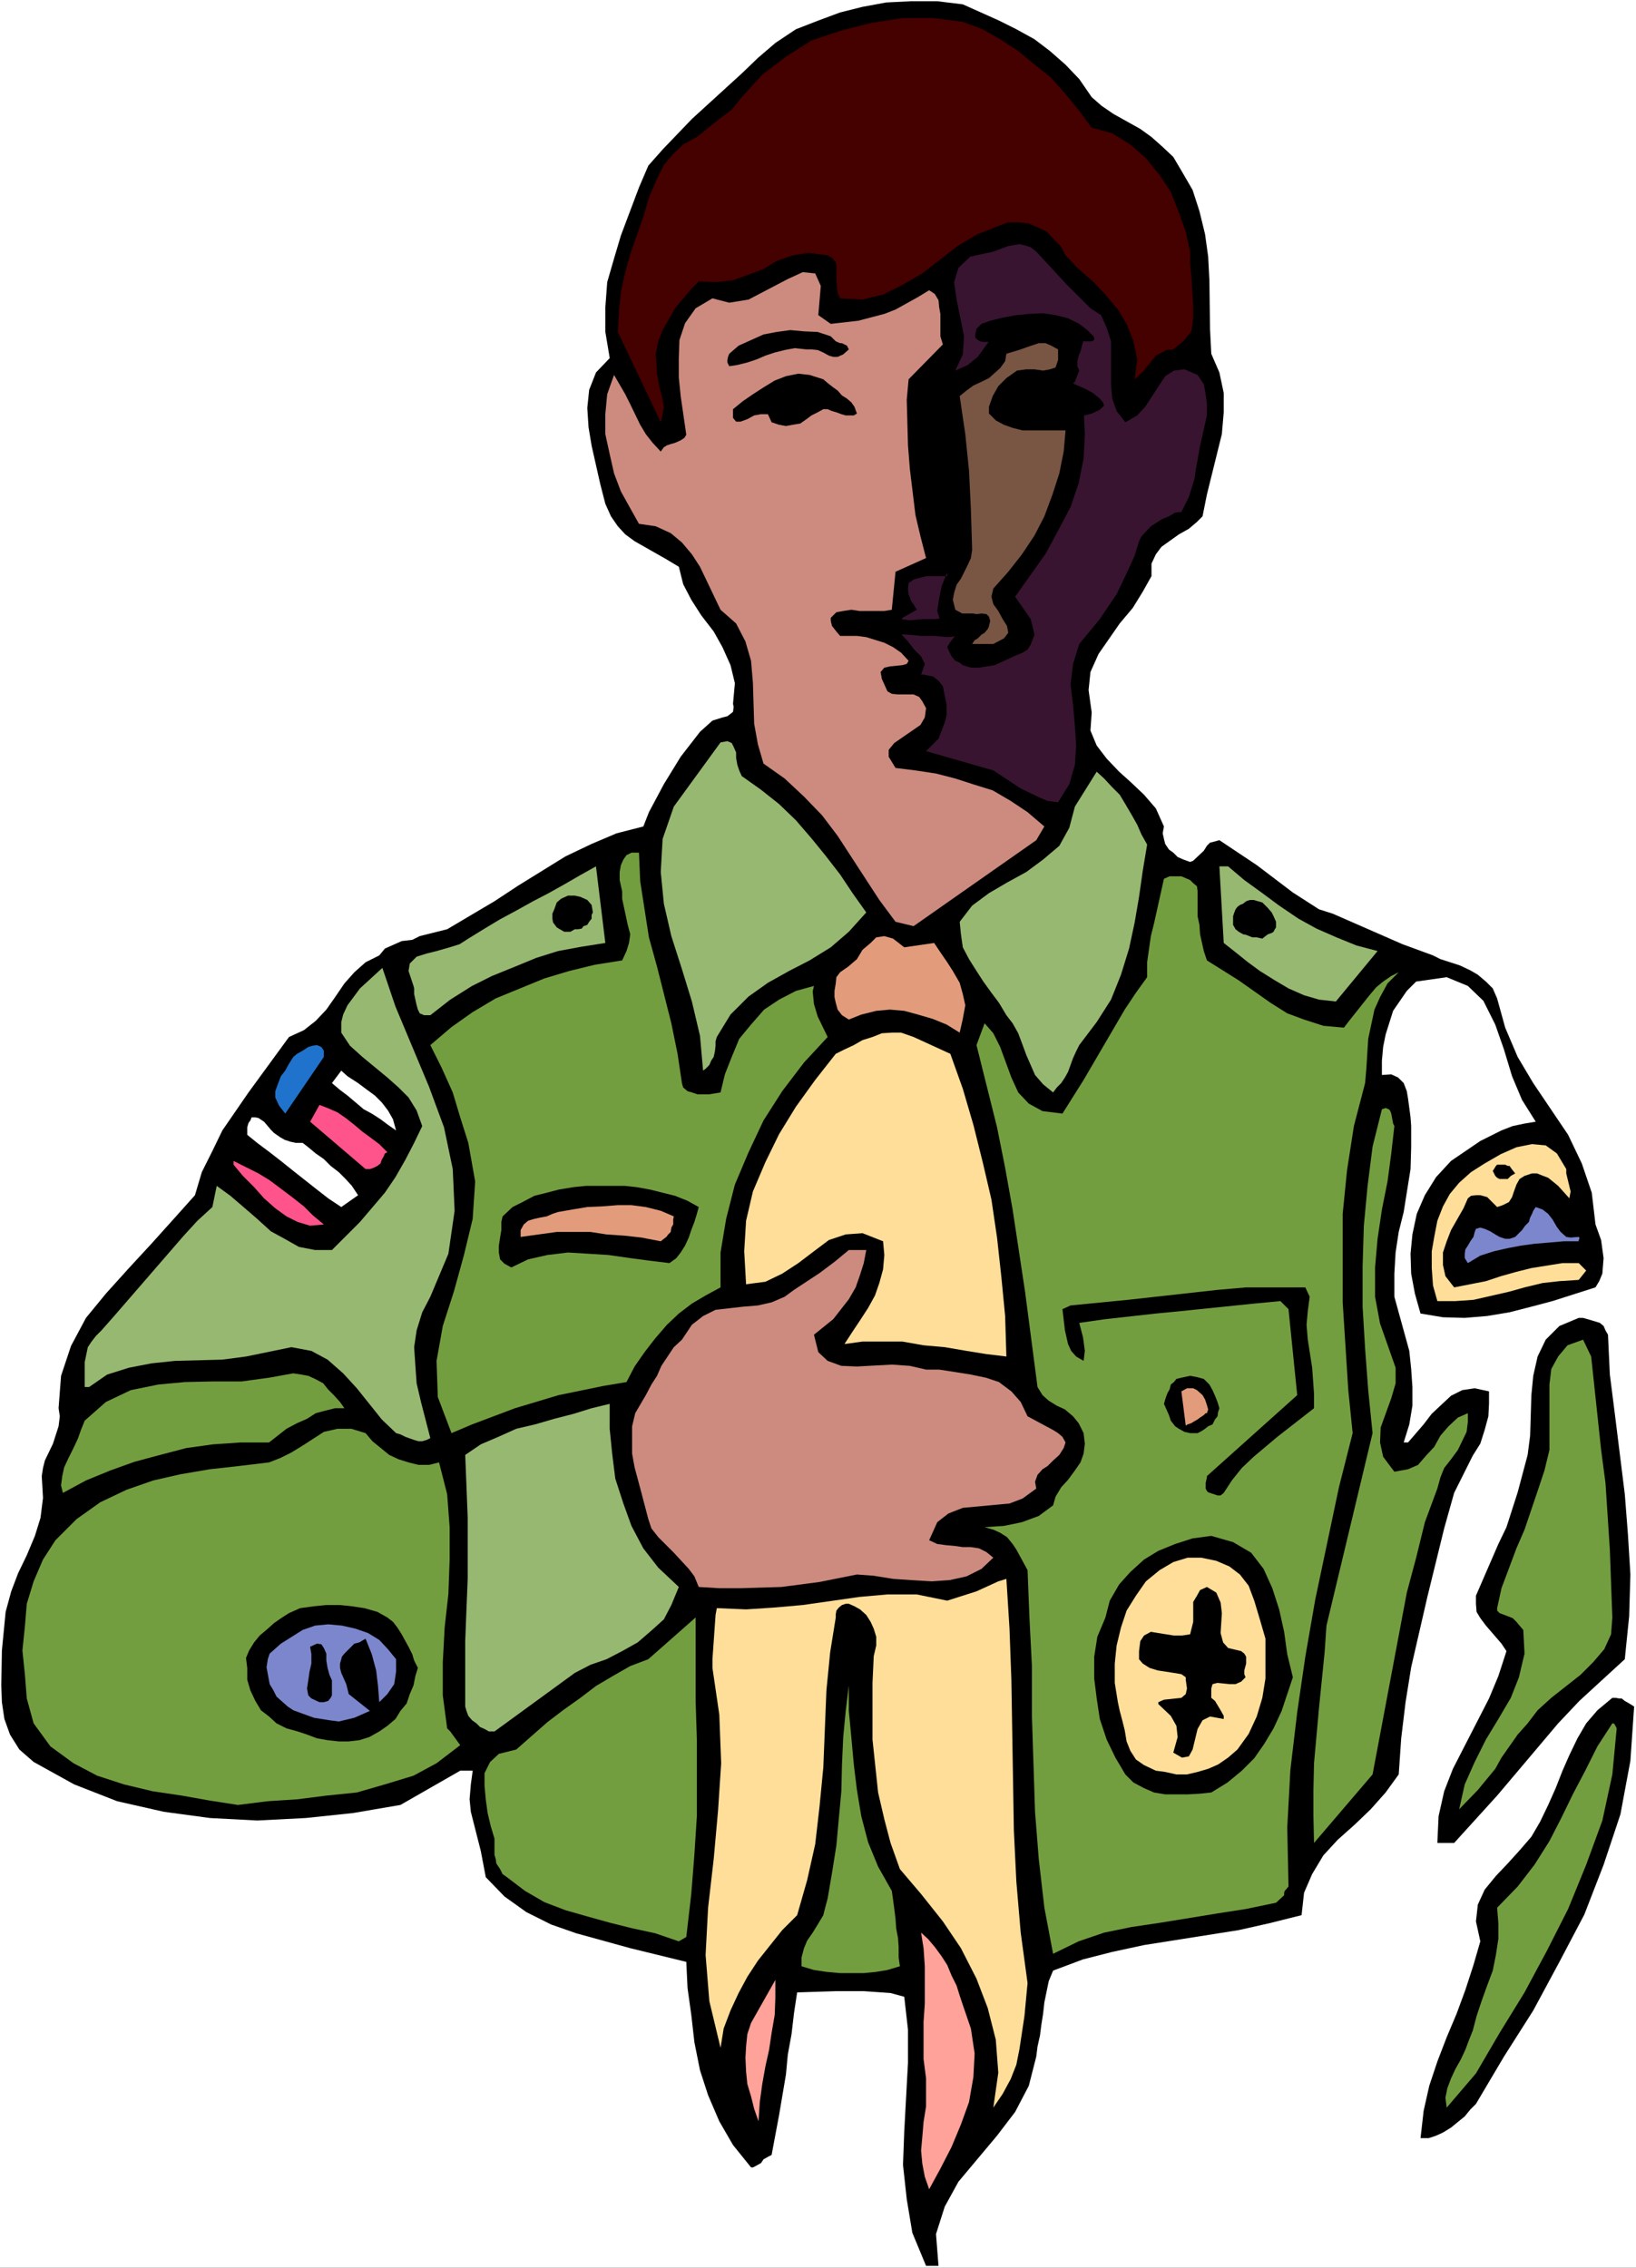 <?xml version="1.0" encoding="UTF-8" standalone="no"?>
<svg
   version="1.0"
   width="112.329mm"
   height="155.668mm"
   id="svg55"
   sodipodi:docname="Boy Scout 4.wmf"
   xmlns:inkscape="http://www.inkscape.org/namespaces/inkscape"
   xmlns:sodipodi="http://sodipodi.sourceforge.net/DTD/sodipodi-0.dtd"
   xmlns="http://www.w3.org/2000/svg"
   xmlns:svg="http://www.w3.org/2000/svg">
  <rect width="100%" height="100%" fill="#333333" stroke="none"/>
  <sodipodi:namedview
     id="namedview55"
     pagecolor="#ffffff"
     bordercolor="#000000"
     borderopacity="0.25"
     inkscape:showpageshadow="2"
     inkscape:pageopacity="0.0"
     inkscape:pagecheckerboard="0"
     inkscape:deskcolor="#d1d1d1"
     inkscape:document-units="mm" />
  <defs
     id="defs1">
    <pattern
       id="WMFhbasepattern"
       patternUnits="userSpaceOnUse"
       width="6"
       height="6"
       x="0"
       y="0" />
  </defs>
  <path
     style="fill:#ffffff;fill-opacity:1;fill-rule:evenodd;stroke:none"
     d="M 0,588.353 H 424.551 V 0 H 0 Z"
     id="path1" />
  <path
     style="fill:#000000;fill-opacity:1;fill-rule:evenodd;stroke:none"
     d="m 283.304,25.208 2.586,2.262 3.071,2.101 6.949,3.878 2.909,2.101 2.909,2.585 2.747,2.585 2.101,3.555 2.909,5.009 1.778,5.494 1.454,5.979 0.808,5.817 0.323,6.14 0.162,12.604 0.323,6.464 2.101,4.848 1.131,5.333 v 5.009 l -0.485,5.656 -3.879,15.674 -1.131,5.656 -1.454,1.454 -2.101,1.778 -2.586,1.454 -4.525,3.232 -1.454,1.939 -1.131,2.424 v 3.232 l -2.263,4.04 -2.586,4.201 -3.394,4.04 -5.495,7.918 -2.101,4.686 -0.485,4.686 0.808,5.817 -0.323,4.686 1.616,3.878 2.586,3.393 3.232,3.393 3.232,2.909 3.232,3.07 3.071,3.555 2.101,4.686 -0.323,1.778 0.323,1.454 0.323,1.293 0.97,1.454 1.131,0.808 1.131,1.131 1.454,0.646 1.778,0.646 0.808,-0.323 2.747,-2.585 0.808,-1.293 0.808,-0.808 1.293,-0.323 1.131,-0.323 9.697,6.464 9.373,7.11 6.788,4.363 3.555,1.131 18.1,7.918 7.919,2.909 1.939,0.97 5.01,1.616 2.747,1.293 1.939,1.131 2.101,1.778 1.778,1.778 1.131,2.585 2.101,7.595 3.232,7.595 4.04,6.787 9.05,13.412 3.555,7.433 2.586,7.595 0.97,8.241 1.454,4.04 0.646,4.686 -0.323,4.04 -0.808,1.939 -0.97,1.616 -11.151,3.555 -5.495,1.454 -5.656,1.454 -5.818,0.97 -5.818,0.485 -5.656,-0.162 -5.818,-0.97 -1.454,-5.171 -0.97,-5.171 -0.162,-5.171 0.485,-5.009 1.131,-5.333 2.101,-4.848 2.909,-4.686 3.879,-4.201 7.596,-5.171 5.495,-2.747 2.909,-1.131 3.071,-0.646 2.909,-0.485 -3.555,-5.656 -2.586,-6.14 -2.101,-6.948 -2.263,-6.464 -3.071,-6.14 -4.04,-3.878 -5.495,-2.262 -7.919,1.131 -2.424,2.424 -1.778,2.585 -1.778,2.585 -1.939,6.14 -0.646,3.232 -0.323,3.555 v 3.717 l 2.424,-0.162 1.778,0.808 1.454,1.454 0.808,2.101 0.323,1.939 0.646,4.848 0.162,2.262 v 5.494 l -0.162,5.656 -1.778,11.15 -1.293,5.171 -0.808,5.333 -0.323,5.494 v 5.979 l 3.879,14.058 0.485,4.686 0.323,4.686 v 4.848 l -0.808,4.848 -1.454,4.686 h 1.131 l 4.04,-4.686 2.101,-2.747 5.01,-4.686 2.909,-1.454 3.232,-0.485 3.717,0.808 v 3.232 l -0.162,3.232 -0.97,3.555 -1.131,3.555 -1.939,3.07 -3.394,6.787 -1.454,2.909 -2.586,9.211 -4.363,17.775 -4.202,18.26 -1.454,9.049 -1.131,9.372 -0.646,9.372 -3.394,4.686 -3.879,4.363 -4.04,3.878 -4.525,4.04 -3.717,4.04 -2.909,4.848 -2.101,4.848 -0.646,5.817 -8.404,2.101 -7.919,1.778 -24.565,3.878 -8.242,1.778 -7.596,1.939 -7.757,2.909 -1.131,2.747 -1.131,5.494 -0.323,2.909 -0.485,3.07 -0.323,2.585 -0.646,2.909 -0.323,2.585 -1.939,7.595 -3.555,6.787 -4.687,6.14 -10.02,11.958 -3.555,6.464 -2.263,7.11 0.646,8.241 h -3.232 l -3.555,-8.564 -1.454,-8.726 -0.97,-8.888 0.323,-8.726 0.97,-17.775 v -8.564 l -0.97,-8.564 -3.555,-0.97 -6.949,-0.485 h -7.111 l -10.181,0.323 -0.808,5.332 -0.646,5.494 -0.97,5.333 -0.485,5.171 -1.778,10.503 -1.939,10.342 -0.646,0.323 -1.454,0.808 -0.646,0.97 -1.454,0.808 -0.646,0.323 h -0.485 l -4.687,-5.817 -3.555,-6.14 -2.909,-6.787 -2.101,-6.464 -1.454,-7.272 -0.808,-7.11 -0.97,-6.948 -0.323,-6.787 -7.272,-1.778 -7.272,-1.778 -14.06,-3.878 -6.464,-2.262 -6.464,-3.232 -5.656,-4.04 -4.848,-5.009 -1.293,-6.787 -2.586,-10.18 -0.323,-3.232 0.323,-3.878 0.485,-3.555 h -3.232 l -15.515,8.888 -12.282,2.101 -12.282,1.293 -12.606,0.646 -12.282,-0.646 -11.959,-1.616 -12.121,-2.747 -11.151,-4.363 -10.505,-5.817 -3.717,-3.232 -2.424,-3.878 -1.454,-4.04 -0.646,-4.363 -0.162,-4.363 0.162,-9.049 0.97,-10.019 1.454,-5.332 1.778,-4.686 2.263,-4.686 2.101,-5.009 1.454,-4.686 0.646,-5.171 -0.323,-5.656 0.323,-2.101 0.485,-1.939 2.101,-4.363 1.454,-4.525 0.323,-2.585 -0.323,-2.101 0.646,-8.403 2.586,-7.756 3.879,-7.272 5.172,-6.302 5.98,-6.625 5.818,-6.302 5.818,-6.464 5.495,-6.14 1.778,-5.979 2.747,-5.494 2.586,-5.333 6.788,-9.857 10.505,-14.382 3.879,-1.778 3.071,-2.424 2.747,-2.909 2.263,-3.232 2.424,-3.555 2.586,-2.909 2.909,-2.585 3.555,-1.778 1.454,-1.778 4.363,-1.939 2.747,-0.323 1.939,-0.97 7.111,-1.778 12.282,-7.272 6.141,-4.04 12.282,-7.595 6.788,-3.232 6.464,-2.747 6.949,-1.778 1.454,-3.717 3.879,-7.272 4.363,-7.11 5.01,-6.464 3.232,-2.909 2.586,-0.808 1.293,-0.323 1.454,-1.131 0.162,-1.293 -0.162,-0.808 0.485,-5.332 -1.131,-4.686 -2.101,-4.686 -2.263,-4.04 -3.232,-4.201 -2.586,-4.04 -2.101,-4.04 -1.131,-4.525 -3.232,-1.939 -8.242,-4.686 -2.424,-1.778 -1.939,-2.101 -1.778,-2.585 -1.454,-3.232 -1.293,-5.009 -2.263,-10.019 -0.808,-4.848 -0.323,-5.009 0.485,-4.686 1.778,-4.525 3.555,-3.717 -1.131,-6.787 v -6.464 l 0.485,-6.464 1.778,-6.14 1.778,-5.979 4.687,-12.443 2.424,-5.656 3.717,-4.201 7.596,-7.918 12.929,-11.796 4.202,-4.04 4.525,-3.878 5.333,-3.555 5.818,-2.262 5.656,-2.101 5.818,-1.454 6.141,-1.131 6.464,-0.323 h 6.788 l 6.626,0.808 9.373,4.201 4.525,2.262 4.687,2.585 4.04,3.07 4.04,3.555 3.555,3.717 z"
     id="path2" />
  <path
     style="fill:#450000;fill-opacity:1;fill-rule:evenodd;stroke:none"
     d="m 283.304,33.126 5.333,1.454 4.687,2.909 4.04,3.555 3.555,4.363 2.909,4.363 2.101,5.333 1.778,5.009 1.131,5.171 v 3.07 l 0.323,3.393 0.485,7.433 v 3.393 l -0.485,3.393 -2.101,2.585 -2.586,2.101 -1.778,0.162 -2.747,1.454 -1.131,1.454 -1.131,1.293 -0.808,1.131 -2.424,2.262 0.646,-5.171 -0.97,-4.686 -1.778,-4.525 -2.263,-3.717 -3.232,-3.878 -3.232,-3.393 -3.717,-3.232 -3.394,-3.555 -1.293,-2.424 -1.939,-1.939 -1.616,-1.778 -2.424,-1.131 -2.263,-0.97 -2.424,-0.323 h -2.909 l -2.586,0.97 -5.333,2.101 -5.01,2.909 -9.373,7.272 -5.01,2.909 -5.172,2.585 -5.333,1.293 -5.818,-0.323 -0.646,-1.454 -0.323,-3.232 v -1.778 -1.778 l -0.162,-1.131 -0.97,-1.131 -1.131,-0.646 -5.01,-0.646 -4.04,0.646 -4.202,1.454 -3.394,2.101 -3.879,1.454 -4.04,1.454 -4.202,0.485 -4.687,-0.162 -1.939,1.939 -4.202,5.009 -3.232,5.656 -1.131,2.909 -0.646,3.232 0.323,5.171 0.646,3.555 0.485,1.778 0.323,1.454 0.323,1.778 -0.323,1.939 -0.485,2.101 -11.151,-23.431 0.323,-5.333 0.485,-5.171 1.131,-5.009 1.293,-4.686 3.394,-9.695 1.454,-5.009 2.101,-4.848 1.778,-3.555 2.424,-2.909 2.586,-2.424 3.555,-1.939 5.818,-4.686 3.232,-2.424 2.586,-3.232 5.333,-5.817 6.141,-4.686 6.626,-4.201 7.757,-2.585 7.596,-1.939 8.242,-1.293 h 7.919 l 7.757,0.97 5.172,1.939 4.525,2.585 4.687,3.07 4.363,3.555 4.202,3.393 3.717,4.201 3.555,4.363 z"
     id="path3" />
  <path
     style="fill:#381430;fill-opacity:1;fill-rule:evenodd;stroke:none"
     d="m 285.728,81.765 1.454,3.232 1.131,3.555 v 3.393 4.201 3.555 l 0.323,3.717 1.131,3.232 2.263,2.909 3.071,-1.778 2.101,-2.262 5.172,-7.918 2.263,-1.454 2.747,-0.323 3.394,1.454 1.616,2.424 0.485,2.585 0.323,2.585 v 2.909 l -1.778,7.918 -0.808,4.525 -0.323,1.778 -0.323,2.262 -1.454,4.686 -1.939,3.878 -1.616,0.162 -1.616,0.97 -1.939,0.808 -2.747,1.778 -2.424,2.585 -0.646,1.293 -1.131,3.717 -1.454,3.232 -3.232,6.787 -4.363,6.464 -5.333,6.464 -1.616,5.171 -0.646,5.333 0.646,5.333 0.485,5.494 0.323,5.009 -0.323,5.009 -1.454,5.009 -2.909,4.686 -2.747,-0.323 -2.263,-0.97 -4.687,-2.262 -7.111,-4.686 -2.263,-0.646 -15.191,-4.363 3.232,-3.232 1.616,-4.201 0.485,-1.939 v -2.585 l -0.97,-4.848 -1.131,-1.454 -1.454,-1.131 -0.97,-0.162 -1.454,-0.323 h -0.646 l 0.97,-2.747 -0.97,-1.939 -1.778,-1.778 -1.616,-2.101 -1.778,-1.939 -0.646,-1.939 0.97,-2.262 3.717,-2.101 -0.646,-1.131 -0.808,-1.131 -0.646,-1.778 -0.162,-1.131 0.162,-1.778 1.454,-0.97 3.232,-0.808 h 5.333 v -0.97 l -1.454,3.555 -0.646,3.232 -0.485,3.232 0.808,2.585 1.778,2.101 4.04,0.646 -2.263,1.454 -1.131,1.454 -0.646,1.131 0.646,1.454 0.485,0.97 0.97,1.131 1.131,0.485 0.808,0.646 2.101,0.646 h 2.101 l 1.939,-0.323 2.101,-0.323 5.656,-2.585 1.616,-0.646 1.293,-0.808 0.808,-1.293 0.97,-2.585 -0.323,-1.454 -0.646,-2.585 -4.04,-5.817 7.919,-11.15 3.232,-5.979 3.232,-6.14 2.101,-6.14 1.293,-6.464 0.323,-6.302 -0.323,-6.464 -1.939,-0.97 -1.778,-0.323 -2.101,0.323 -2.101,0.646 -4.04,0.808 h -2.263 l -2.424,-0.485 0.646,-2.747 1.454,-1.131 2.263,-0.646 h 2.909 l 2.747,-0.323 2.586,-0.808 1.778,-1.454 1.131,-2.909 -0.485,-1.131 v -1.293 l 0.323,-1.454 0.485,-1.131 0.646,-2.424 -0.323,-1.454 -0.646,-1.131 -2.586,-2.262 -2.909,-1.293 -2.747,-0.162 -2.909,0.485 -2.909,0.97 -8.242,3.393 -1.131,1.293 -2.909,4.04 -2.586,2.101 -3.232,1.454 1.939,-4.201 0.323,-4.686 -1.939,-9.534 -0.646,-4.525 1.131,-3.717 3.071,-2.909 5.98,-1.293 1.293,-0.485 2.586,-0.97 2.909,-0.485 1.454,0.323 1.454,0.485 1.454,1.131 7.919,8.564 6.141,6.14 z"
     id="path4" />
  <path
     style="fill:#cc8b7e;fill-opacity:1;fill-rule:evenodd;stroke:none"
     d="m 215.589,84.027 7.111,-0.808 6.788,-1.778 2.909,-1.131 5.818,-3.232 2.909,-1.778 1.454,0.97 0.97,1.616 0.162,1.778 0.323,1.778 v 5.817 l 0.646,2.101 -8.889,9.049 -0.485,5.333 0.323,11.796 0.485,6.14 1.454,11.958 1.293,5.494 1.454,5.656 -7.919,3.555 -0.97,9.857 -1.939,0.323 h -4.202 -2.263 l -2.101,-0.323 -2.101,0.323 -1.778,0.323 -1.454,1.454 v 0.808 l 0.323,1.293 1.131,1.454 0.97,1.131 h 4.363 l 2.424,0.323 4.687,1.454 2.263,1.131 2.101,1.454 1.939,2.101 -0.485,0.808 -1.131,0.323 -3.232,0.323 -1.454,0.323 -0.97,1.131 0.323,1.778 1.454,3.232 1.131,0.646 1.616,0.162 h 2.747 1.293 l 1.454,0.646 0.808,1.131 0.97,1.778 -0.323,2.424 -1.131,1.939 -4.687,3.232 -2.101,1.454 -1.454,1.778 v 1.778 l 1.778,2.909 5.172,0.646 5.333,0.808 5.01,1.293 5.01,1.616 4.687,1.454 4.687,2.747 4.363,2.909 4.363,3.717 -2.101,3.555 -31.837,22.3 -4.687,-1.131 -4.202,-5.656 -10.828,-16.644 -4.04,-5.333 -4.687,-4.848 -5.01,-4.686 -5.495,-3.878 -1.454,-5.009 -0.97,-5.333 -0.323,-10.665 -0.485,-5.656 -1.454,-5.009 -2.424,-4.686 -4.04,-3.555 -5.333,-11.15 -2.101,-3.232 -2.586,-3.07 -2.909,-2.424 -3.879,-1.778 -4.363,-0.646 -2.263,-4.04 -2.424,-4.363 -1.778,-4.686 -1.131,-5.009 -1.131,-5.171 v -5.171 l 0.485,-5.171 1.778,-5.009 2.909,5.009 1.293,2.585 2.586,5.332 1.454,2.424 1.778,2.262 2.101,2.262 0.808,-1.131 0.808,-0.485 0.97,-0.323 1.131,-0.323 1.454,-0.646 0.97,-0.646 0.485,-0.808 -1.454,-10.019 -0.485,-4.848 v -5.009 l 0.162,-4.686 1.454,-4.363 2.747,-3.878 4.363,-2.585 4.363,1.131 5.01,-0.808 10.181,-5.333 3.879,-1.778 3.232,0.323 1.454,3.232 -0.646,7.595 z"
     id="path5" />
  <path
     style="fill:#000000;fill-opacity:1;fill-rule:evenodd;stroke:none"
     d="m 220.275,90.653 -1.454,1.293 -1.454,0.646 h -1.131 l -1.131,-0.323 -1.454,-0.808 -1.454,-0.646 -1.616,-0.162 h -1.293 l -3.071,-0.323 -2.586,0.485 -2.586,0.646 -2.424,0.808 -2.263,0.97 -2.424,0.808 -2.586,0.646 -2.101,0.323 -0.485,-0.97 v -0.646 l 0.162,-0.808 0.323,-0.808 2.424,-2.101 3.232,-1.454 3.232,-1.454 3.394,-0.646 3.555,-0.485 3.555,0.323 3.555,0.162 3.394,1.131 1.293,1.293 1.131,0.485 h 0.485 l 0.646,0.323 0.646,0.323 z"
     id="path6" />
  <path
     style="fill:#795543;fill-opacity:1;fill-rule:evenodd;stroke:none"
     d="m 274.577,90.653 v 2.747 l -0.646,1.939 -1.454,0.485 -1.778,0.323 -2.263,-0.323 h -2.101 l -2.424,0.323 -2.747,1.939 -2.101,2.101 -1.454,2.585 -0.97,2.747 v 1.778 l 1.778,1.778 2.101,1.131 2.263,0.808 2.586,0.646 h 8.242 2.909 l -0.485,5.494 -1.131,5.656 -1.778,5.494 -2.101,5.656 -2.586,5.009 -3.232,4.848 -3.555,4.525 -3.879,4.363 -0.485,2.101 0.485,1.939 1.293,1.778 1.131,2.101 1.131,1.778 0.323,1.778 -1.131,1.454 -2.747,1.454 h -5.495 l 0.646,-0.97 0.808,-0.485 0.97,-0.97 0.808,-0.485 0.808,-0.97 0.323,-0.646 -0.323,-1.131 -0.808,-1.131 -0.808,-0.646 -2.101,-0.485 h -2.909 l -1.778,-0.97 -0.646,-2.585 0.323,-1.778 0.646,-2.101 1.131,-1.616 1.778,-3.555 0.808,-1.778 0.323,-2.101 -0.323,-10.503 -0.485,-10.019 -0.97,-9.534 -1.454,-9.857 1.778,-1.454 1.778,-1.293 2.101,-0.97 1.939,-0.97 2.909,-2.585 1.293,-1.778 0.323,-1.939 3.717,-1.131 1.778,-0.646 2.909,-0.97 h 1.778 l 1.454,0.646 z"
     id="path7" />
  <path
     style="fill:#000000;fill-opacity:1;fill-rule:evenodd;stroke:none"
     d="m 222.376,107.296 -0.808,0.485 h -1.293 -0.808 l -1.131,-0.323 -1.293,-0.485 -1.131,-0.323 -1.131,-0.485 h -1.131 l -1.454,0.808 -1.616,0.808 -1.293,0.97 -1.616,1.131 -1.939,0.323 -1.778,0.323 -1.778,-0.323 -1.939,-0.646 -0.97,-2.101 h -1.778 l -1.778,0.323 -1.778,0.97 -1.778,0.646 h -1.131 l -0.808,-0.97 v -2.262 l 2.586,-2.101 2.586,-1.778 2.747,-1.778 2.909,-1.778 2.909,-1.131 3.232,-0.646 2.909,0.323 3.555,1.131 1.131,0.97 1.454,1.131 1.131,0.808 1.131,1.293 1.293,0.808 1.131,0.97 0.808,1.131 z"
     id="path8" />
  <path
     style="fill:#97b871;fill-opacity:1;fill-rule:evenodd;stroke:none"
     d="m 192.478,201.343 5.01,3.555 4.687,3.717 4.363,4.201 4.04,4.686 3.555,4.363 3.879,5.009 3.232,4.848 3.555,5.009 -4.525,5.009 -4.687,4.04 -5.495,3.393 -5.333,2.747 -5.495,3.07 -5.01,3.555 -4.687,4.686 -3.555,5.817 -0.323,1.131 v 1.131 l -0.162,1.454 -0.323,1.454 -0.646,0.97 -0.485,1.131 -0.97,0.97 -0.646,0.485 -0.808,-9.049 -2.101,-8.888 -2.586,-8.403 -2.747,-8.564 -1.939,-8.403 -0.808,-8.241 0.485,-8.564 2.909,-8.403 12.121,-16.644 1.778,-0.323 1.131,0.485 0.485,0.97 0.646,1.454 v 1.454 l 0.323,1.778 0.485,1.454 z"
     id="path9" />
  <path
     style="fill:#97b871;fill-opacity:1;fill-rule:evenodd;stroke:none"
     d="m 297.687,219.118 -1.131,6.787 -0.97,6.787 -1.131,6.625 -1.454,6.787 -2.101,6.787 -2.586,6.464 -3.717,5.817 -4.525,5.979 -0.808,1.616 -0.808,1.778 -0.646,1.778 -0.646,1.778 -0.808,1.454 -0.97,1.454 -1.131,1.131 -0.97,1.293 -2.586,-2.101 -2.101,-2.424 -1.131,-2.585 -1.131,-2.585 -1.131,-3.07 -0.97,-2.585 -1.454,-2.585 -1.616,-2.101 -1.939,-3.232 -1.939,-2.585 -2.101,-2.909 -1.778,-2.747 -1.939,-3.07 -1.616,-3.07 -0.485,-3.393 -0.323,-3.232 3.232,-4.201 4.363,-3.232 4.687,-2.747 5.01,-2.747 4.363,-3.232 4.202,-3.555 2.586,-4.686 1.454,-5.494 5.656,-9.049 1.939,1.778 2.101,2.262 1.939,1.939 1.454,2.424 1.616,2.747 1.454,2.585 1.131,2.585 z"
     id="path10" />
  <path
     style="fill:#739e40;fill-opacity:1;fill-rule:evenodd;stroke:none"
     d="m 165.813,221.218 0.323,7.433 1.131,7.272 1.131,7.272 2.101,7.595 3.717,14.705 1.616,7.918 1.131,7.595 0.323,1.131 1.131,0.97 1.131,0.323 1.454,0.485 h 3.071 l 2.909,-0.485 1.131,-4.686 1.778,-4.525 1.939,-4.686 3.071,-3.717 3.394,-3.878 3.879,-2.585 4.363,-2.262 4.687,-1.293 -0.323,1.454 0.323,3.232 0.97,3.232 2.586,5.333 -6.141,6.625 -5.656,7.433 -4.848,7.595 -3.879,8.241 -3.555,8.403 -2.263,8.888 -1.454,8.726 v 9.049 l -3.879,2.101 -3.555,2.101 -3.394,2.585 -3.071,2.909 -3.071,3.555 -2.747,3.555 -2.586,3.717 -2.101,4.04 -5.818,0.97 -11.798,2.424 -11.313,3.393 -11.151,4.201 -5.333,2.262 -3.555,-9.372 -0.323,-9.372 1.616,-9.049 2.909,-9.049 2.586,-9.372 2.263,-9.372 0.646,-9.695 -1.778,-10.019 -2.101,-6.625 -0.97,-3.232 -0.97,-3.232 -2.909,-6.464 -2.909,-5.817 5.495,-4.686 5.495,-3.878 5.98,-3.555 12.606,-5.171 6.464,-1.939 6.626,-1.616 7.111,-1.131 1.131,-2.424 0.646,-2.101 0.323,-2.262 -0.646,-2.424 -1.454,-6.787 v -1.939 l -0.323,-1.454 -0.323,-1.454 v -2.101 l 0.323,-1.778 0.646,-1.454 0.808,-1.131 1.293,-0.646 z"
     id="path11" />
  <path
     style="fill:#97b871;fill-opacity:1;fill-rule:evenodd;stroke:none"
     d="m 157.086,244.649 -6.141,0.97 -6.141,1.131 -5.656,1.778 -5.495,2.262 -5.98,2.424 -5.172,2.585 -5.656,3.555 -5.172,4.04 h -1.616 l -1.131,-0.485 -0.485,-0.97 -0.323,-1.131 -0.323,-1.454 -0.323,-1.454 v -1.454 l -0.162,-0.646 -1.293,-3.878 0.323,-1.939 1.778,-1.778 2.586,-0.808 2.586,-0.646 3.394,-0.97 2.586,-0.808 2.263,-1.454 4.202,-2.585 4.04,-2.424 4.202,-2.262 4.363,-2.424 4.04,-2.101 4.04,-2.262 4.202,-2.424 4.04,-2.262 z"
     id="path12" />
  <path
     style="fill:#97b871;fill-opacity:1;fill-rule:evenodd;stroke:none"
     d="m 318.696,224.773 4.202,3.555 4.687,3.393 4.363,3.232 5.01,3.393 4.687,2.585 5.172,2.262 5.172,2.101 5.495,1.454 -10.828,13.089 -4.363,-0.485 -3.879,-1.131 -4.04,-1.778 -3.555,-2.101 -3.879,-2.424 -3.071,-2.262 -3.232,-2.585 -3.071,-2.424 -1.131,-19.876 z"
     id="path13" />
  <path
     style="fill:#739e40;fill-opacity:1;fill-rule:evenodd;stroke:none"
     d="m 310.777,231.237 v 6.464 l 0.485,2.262 0.162,2.424 0.97,4.363 0.808,2.424 8.242,5.171 8.242,5.817 4.363,2.747 4.363,1.616 5.01,1.616 5.333,0.485 1.616,-2.101 5.01,-6.302 1.778,-2.101 1.778,-1.454 2.101,-1.454 1.939,-0.97 -2.909,2.909 -1.939,3.555 -1.454,3.232 -1.616,7.595 -0.485,7.756 -0.323,3.717 -2.909,11.15 -1.778,11.473 -1.131,11.311 v 11.473 11.473 l 1.454,22.784 1.131,11.15 -3.555,14.058 -6.141,29.086 -2.586,14.866 -2.101,14.382 -1.778,15.028 -0.808,14.866 0.323,15.351 -0.97,1.131 -0.162,0.485 v 0.646 l -2.101,1.939 -7.757,1.616 -7.272,1.131 -14.868,2.424 -7.596,1.131 -7.111,1.454 -6.626,2.262 -6.626,3.232 -2.263,-11.958 -1.454,-12.604 -0.97,-12.281 -0.808,-24.885 v -12.927 l -0.646,-12.604 -0.485,-12.281 -2.909,-5.333 -0.97,-1.454 -1.454,-1.778 -1.778,-1.131 -1.778,-0.808 -2.263,-0.646 5.01,-0.323 4.687,-0.97 4.363,-1.616 3.717,-2.747 0.646,-2.262 1.454,-2.424 1.778,-1.939 1.778,-2.424 1.454,-2.101 0.808,-2.262 0.323,-2.585 -0.323,-2.747 -1.293,-2.585 -1.454,-1.778 -2.101,-1.778 -2.101,-0.97 -2.101,-1.293 -1.616,-1.454 -1.293,-2.101 -3.232,-24.723 -3.232,-21.33 -1.939,-10.827 -2.101,-10.503 -5.333,-21.33 2.101,-5.656 2.263,2.585 1.778,3.555 2.909,7.918 1.778,3.878 2.747,2.909 3.555,1.939 5.172,0.646 2.747,-4.363 2.747,-4.363 10.666,-18.26 2.909,-4.363 2.909,-4.04 v -3.878 l 0.97,-6.787 0.808,-3.232 1.939,-8.726 0.646,-2.909 1.454,-0.646 h 1.778 1.293 l 2.263,0.97 0.808,0.808 0.97,0.808 z"
     id="path14" />
  <path
     style="fill:#000000;fill-opacity:1;fill-rule:evenodd;stroke:none"
     d="m 153.853,236.731 -0.323,0.646 v 0.97 l -0.646,0.808 -0.485,0.808 -0.97,0.323 -0.485,0.646 -0.97,0.162 h -0.808 l -1.131,0.646 h -1.616 l -1.131,-0.646 -0.808,-0.485 -0.97,-1.293 -0.162,-0.97 v -1.293 l 0.485,-1.131 0.646,-1.778 1.131,-0.97 1.778,-0.808 h 1.778 l 1.454,0.323 1.778,0.808 1.131,1.293 z"
     id="path15" />
  <path
     style="fill:#000000;fill-opacity:1;fill-rule:evenodd;stroke:none"
     d="m 331.14,239.155 v 0.485 0.97 l -0.323,0.485 -0.323,0.646 -0.485,0.323 -0.97,0.323 -0.646,0.485 -0.808,0.646 -1.454,-0.323 h -1.131 l -1.616,-0.646 -0.808,-0.162 -1.131,-0.646 -0.808,-0.646 -0.646,-1.131 v -0.808 -1.454 l 0.323,-0.97 0.323,-0.808 0.485,-0.646 0.646,-0.485 0.808,-0.323 0.808,-0.646 0.97,-0.323 h 0.97 l 1.131,0.323 1.131,0.323 0.808,0.808 0.646,0.646 0.97,1.131 0.485,0.97 z"
     id="path16" />
  <path
     style="fill:#e29c7c;fill-opacity:1;fill-rule:evenodd;stroke:none"
     d="m 242.416,244.649 1.616,2.424 1.778,2.585 1.454,2.262 1.778,3.07 0.808,2.909 0.646,2.909 -0.646,3.555 -0.808,3.555 -3.394,-2.101 -3.555,-1.454 -3.879,-1.131 -3.555,-0.97 -3.717,-0.323 -3.555,0.323 -3.879,0.97 -3.232,1.293 -1.778,-1.131 -1.131,-1.454 -0.485,-1.778 -0.323,-1.454 v -1.616 l 0.323,-1.939 0.162,-1.616 0.97,-1.293 2.101,-1.454 2.263,-1.939 1.454,-2.424 2.101,-1.778 1.454,-1.454 2.101,-0.323 2.263,0.646 2.909,2.262 z"
     id="path17" />
  <path
     style="fill:#97b871;fill-opacity:1;fill-rule:evenodd;stroke:none"
     d="m 111.673,336.433 -2.101,4.04 -1.454,4.686 -0.646,4.363 0.323,4.848 0.323,4.525 1.131,4.848 2.424,9.372 -0.97,0.485 -1.131,0.323 h -0.97 l -1.131,-0.323 -2.263,-0.808 -1.293,-0.646 -1.131,-0.323 -3.717,-3.555 -6.464,-8.08 -3.555,-3.878 -4.04,-3.555 -4.202,-2.262 -5.172,-0.97 -11.798,2.424 -6.141,0.808 -12.282,0.323 -6.141,0.646 -5.818,1.131 -5.656,1.778 -4.687,3.232 h -1.131 v -6.464 l 0.808,-3.878 0.97,-1.454 1.131,-1.454 1.454,-1.454 3.555,-4.04 17.777,-20.522 3.555,-3.878 3.879,-3.555 1.131,-5.494 3.555,2.585 3.394,2.909 3.555,3.07 3.555,3.232 3.555,1.939 3.717,2.101 4.202,0.808 h 4.363 l 7.272,-7.272 6.464,-7.595 2.747,-4.04 2.586,-4.525 2.263,-4.363 2.101,-4.363 -1.454,-4.04 -2.101,-3.393 -2.586,-2.585 -2.909,-2.585 -6.464,-5.332 -3.232,-2.909 -2.263,-3.393 v -2.747 l 0.485,-1.939 1.131,-2.424 3.232,-4.363 3.879,-3.555 1.939,-1.778 3.394,10.019 8.727,20.845 3.879,10.503 2.263,10.827 0.485,10.827 -1.616,11.15 z"
     id="path18" />
  <path
     style="fill:#ffde99;fill-opacity:1;fill-rule:evenodd;stroke:none"
     d="m 246.618,273.412 3.232,9.049 2.747,9.372 2.424,9.695 2.263,9.695 1.454,9.857 1.131,10.342 0.97,10.019 0.323,10.503 -5.333,-0.646 -5.01,-0.808 -5.656,-0.97 -5.495,-0.485 -5.495,-0.97 h -5.333 -5.01 l -4.687,0.646 2.101,-3.232 1.939,-2.909 2.101,-3.232 1.778,-3.232 1.131,-3.232 0.97,-3.555 0.323,-3.717 -0.323,-3.555 -5.333,-2.101 -4.363,0.323 -4.363,1.454 -3.879,2.909 -4.04,3.07 -4.202,2.747 -4.363,2.101 -5.01,0.646 -0.485,-8.564 0.485,-7.918 1.778,-7.595 3.232,-7.595 3.555,-7.272 4.363,-7.11 5.01,-6.948 5.333,-6.787 2.263,-1.131 2.424,-1.131 2.263,-1.293 2.586,-0.808 2.424,-0.97 2.586,-0.162 h 2.424 l 3.232,1.131 z"
     id="path19" />
  <path
     style="fill:#2073cc;fill-opacity:1;fill-rule:evenodd;stroke:none"
     d="m 84.038,274.22 -10.02,14.705 -1.616,-2.101 -0.97,-2.101 v -1.616 l 0.646,-1.778 0.808,-2.101 1.131,-1.454 0.97,-1.778 1.131,-1.778 0.97,-0.808 1.454,-0.808 1.454,-0.97 1.131,-0.323 1.131,-0.162 1.131,0.485 0.646,0.97 z"
     id="path20" />
  <path
     style="fill:#ffffff;fill-opacity:1;fill-rule:evenodd;stroke:none"
     d="m 102.784,293.288 -2.101,-1.454 -1.939,-1.454 -2.263,-1.454 -2.101,-1.131 -2.101,-1.778 -2.101,-1.778 -1.939,-1.454 -2.101,-1.778 2.424,-3.232 1.616,1.454 2.747,1.778 1.939,1.454 2.424,1.778 1.778,1.778 1.616,2.101 1.293,2.262 z"
     id="path21" />
  <path
     style="fill:#ff538b;fill-opacity:1;fill-rule:evenodd;stroke:none"
     d="m 100.522,298.944 -0.646,0.323 -0.323,0.808 -0.485,0.808 -0.323,0.97 -0.808,0.646 -0.97,0.485 -0.97,0.323 H 94.865 l -14.383,-12.281 2.424,-4.363 2.101,0.808 2.586,1.131 2.101,1.454 2.263,1.778 2.101,1.778 2.424,1.778 1.939,1.454 z"
     id="path22" />
  <path
     style="fill:#739e40;fill-opacity:1;fill-rule:evenodd;stroke:none"
     d="m 361.846,292.157 -0.808,7.11 -0.97,7.272 -1.454,7.272 -1.131,7.595 -0.646,7.433 v 7.595 l 1.293,6.948 4.04,11.473 v 4.04 l -1.131,3.878 -2.747,7.595 -0.162,3.878 0.808,3.717 2.909,3.878 3.555,-0.646 2.586,-1.131 2.101,-2.424 2.101,-2.262 1.616,-2.909 2.101,-2.424 2.424,-2.262 2.586,-1.131 v 2.262 l -0.323,2.585 -2.263,4.686 -1.778,2.424 -1.778,2.262 -0.97,2.424 -0.808,2.909 -3.232,8.726 -2.263,9.211 -2.424,9.049 -8.889,47.185 -15.191,17.775 -0.162,-6.948 v -6.787 l 0.162,-6.948 1.293,-14.382 1.454,-14.382 0.485,-6.948 11.959,-49.932 -1.131,-11.15 -0.808,-10.827 -0.646,-10.827 v -10.503 l 0.323,-10.503 0.97,-10.342 1.293,-10.18 2.424,-9.695 0.97,-0.323 0.808,0.323 0.323,0.323 0.323,0.808 0.485,2.585 z"
     id="path23" />
  <path
     style="fill:#ffffff;fill-opacity:1;fill-rule:evenodd;stroke:none"
     d="m 78.543,296.52 1.454,1.131 1.939,1.616 2.101,1.454 1.778,1.778 2.101,1.616 1.778,1.778 1.616,1.778 1.616,2.424 -4.363,3.07 -3.394,-2.262 -2.909,-2.262 -3.071,-2.424 -3.071,-2.424 -3.232,-2.585 -2.909,-2.262 -3.232,-2.424 -2.586,-2.101 v -1.131 -0.808 l 0.323,-1.131 0.485,-0.646 0.323,-0.808 h 0.97 l 0.808,0.162 1.454,0.97 0.97,1.131 0.808,0.97 0.808,0.808 1.616,1.131 1.131,0.646 1.454,0.485 1.454,0.323 z"
     id="path24" />
  <path
     style="fill:#ffde99;fill-opacity:1;fill-rule:evenodd;stroke:none"
     d="m 406.451,303.307 v 1.131 l 1.131,4.686 -0.323,1.778 -2.909,-3.232 -2.586,-2.101 -1.293,-0.485 -1.616,-0.646 h -1.293 l -1.939,0.646 -1.293,0.808 -0.808,1.454 -0.646,1.778 -0.485,1.454 -0.808,1.293 -1.616,0.808 -1.454,0.485 -2.586,-2.585 -1.778,-0.485 h -1.131 l -1.293,0.162 -0.808,0.646 -1.131,2.585 -3.232,5.656 -1.131,2.909 -0.97,2.909 v 3.232 l 0.646,2.909 2.263,2.909 8.242,-1.616 3.879,-1.293 4.04,-1.131 3.879,-0.97 8.081,-1.293 h 4.202 l 1.939,1.939 -1.939,2.424 -5.01,0.323 -4.363,0.485 -4.687,1.131 -4.04,1.131 -9.212,2.101 -4.687,0.323 h -4.687 l -1.131,-4.04 -0.323,-4.525 v -4.363 l 0.646,-3.717 0.808,-4.201 1.454,-3.717 1.778,-3.232 2.424,-2.909 3.071,-2.747 3.555,-2.262 4.202,-2.424 4.04,-1.778 4.04,-0.808 3.555,0.323 2.909,2.101 z"
     id="path25" />
  <path
     style="fill:#ff538b;fill-opacity:1;fill-rule:evenodd;stroke:none"
     d="m 84.038,317.688 -3.555,0.323 -3.232,-0.97 -2.909,-1.454 -2.909,-2.101 -2.909,-2.585 -2.586,-2.909 -2.909,-2.909 -2.424,-2.909 v -0.97 l 3.232,1.616 3.232,1.616 2.909,1.778 3.232,2.424 2.586,1.939 3.071,2.424 2.263,2.262 z"
     id="path26" />
  <path
     style="fill:#000000;fill-opacity:1;fill-rule:evenodd;stroke:none"
     d="m 393.199,304.438 -1.131,0.646 -0.808,0.808 h -0.646 -0.646 -0.808 l -0.646,-0.323 -0.485,-0.485 -0.323,-0.646 -0.323,-0.646 0.323,-0.485 0.485,-0.808 0.323,-0.323 h 0.646 0.808 0.646 l 0.646,0.323 h 0.485 l 0.323,0.485 0.485,0.646 z"
     id="path27" />
  <path
     style="fill:#000000;fill-opacity:1;fill-rule:evenodd;stroke:none"
     d="m 181.327,313.164 -0.485,1.778 -0.646,2.101 -0.808,2.101 -0.646,1.939 -0.97,2.101 -1.131,1.778 -1.131,1.454 -1.778,1.293 -5.333,-0.646 -4.848,-0.646 -5.656,-0.808 -5.172,-0.323 -5.333,-0.323 -5.333,0.646 -5.01,1.131 -4.363,2.101 -1.778,-0.97 -1.131,-1.131 -0.323,-1.778 v -1.778 l 0.323,-2.101 0.323,-1.939 v -2.101 l 0.323,-1.454 2.586,-2.424 2.586,-1.293 3.071,-1.616 3.232,-0.808 3.071,-0.808 3.879,-0.646 3.232,-0.323 h 3.717 3.071 3.232 l 3.071,0.323 3.555,0.646 3.232,0.808 3.232,0.808 3.232,1.293 z"
     id="path28" />
  <path
     style="fill:#e29c7c;fill-opacity:1;fill-rule:evenodd;stroke:none"
     d="m 174.863,315.587 -0.162,0.808 v 1.293 l -0.485,0.808 -0.162,1.131 -0.646,0.646 -0.485,0.646 -0.646,0.485 -0.808,0.646 -5.01,-0.97 -4.363,-0.485 -4.687,-0.323 -4.202,-0.646 h -4.363 -4.363 l -4.687,0.646 -4.687,0.646 v -1.778 l 0.808,-1.454 1.131,-0.97 1.616,-0.485 1.454,-0.323 1.778,-0.323 1.454,-0.646 1.454,-0.485 3.717,-0.646 3.879,-0.646 3.717,-0.162 4.202,-0.323 h 3.555 l 3.717,0.485 3.879,0.97 z"
     id="path29" />
  <path
     style="fill:#7c86cc;fill-opacity:1;fill-rule:evenodd;stroke:none"
     d="m 409.683,320.92 0.162,0.162 v 0.323 l -0.162,0.323 v 0.323 h -3.879 l -3.717,0.323 -3.879,0.323 -3.555,0.485 -3.394,0.646 -3.555,0.808 -3.555,1.131 -3.232,1.939 -0.808,-1.293 v -1.131 l 0.162,-1.131 0.646,-0.97 0.646,-1.131 0.808,-1.131 0.323,-1.293 0.323,-0.808 1.131,-0.323 1.131,0.323 1.454,0.646 1.293,0.808 1.131,0.646 1.454,0.485 h 1.131 l 1.454,-0.485 0.97,-0.97 0.808,-0.808 0.808,-1.131 0.97,-0.97 0.323,-1.131 0.485,-0.97 0.323,-0.808 0.646,-0.97 1.778,0.646 1.454,1.131 1.131,1.454 1.131,1.939 0.97,1.293 1.454,1.293 1.131,0.162 z"
     id="path30" />
  <path
     style="fill:#cc8b7e;fill-opacity:1;fill-rule:evenodd;stroke:none"
     d="m 224.8,324.313 -0.646,3.393 -0.97,3.07 -1.131,3.232 -1.778,3.07 -4.04,5.171 -5.01,4.04 1.131,4.525 2.424,2.262 3.555,1.293 4.04,0.162 9.05,-0.485 4.687,0.323 4.202,0.97 h 3.394 l 4.202,0.646 4.04,0.646 3.879,0.808 3.394,1.131 3.232,2.424 2.424,2.747 1.778,3.717 6.626,3.555 1.293,0.808 1.131,0.97 0.808,1.454 -0.485,1.454 -1.131,1.778 -1.616,1.454 -1.454,1.454 -1.293,0.808 -1.293,1.454 -0.646,1.778 0.323,1.778 -3.555,2.585 -3.394,1.293 -12.121,1.131 -3.717,1.454 -2.909,2.262 -2.101,4.686 2.101,0.97 2.424,0.323 1.939,0.162 2.263,0.323 h 2.101 l 2.101,0.323 1.939,0.97 1.778,1.454 -3.071,2.909 -3.879,1.939 -4.363,0.97 -4.687,0.323 -5.333,-0.323 -4.687,-0.323 -5.01,-0.808 -4.363,-0.323 -9.697,1.939 -9.858,1.293 -10.666,0.323 h -5.495 l -5.333,-0.323 -1.131,-2.747 -1.454,-1.939 -3.879,-4.201 -4.04,-4.04 -1.778,-2.262 -0.808,-2.424 -1.778,-6.787 -1.778,-6.625 -0.646,-3.555 v -3.555 -3.555 l 0.808,-3.393 2.747,-4.686 1.454,-2.747 1.454,-2.262 1.131,-2.585 3.232,-4.848 2.101,-1.939 2.586,-3.878 2.909,-2.262 3.232,-1.616 7.111,-0.808 3.879,-0.323 3.555,-0.808 3.394,-1.454 2.424,-1.778 6.626,-4.363 3.879,-2.909 3.717,-3.07 z"
     id="path31" />
  <path
     style="fill:#000000;fill-opacity:1;fill-rule:evenodd;stroke:none"
     d="m 339.867,336.433 -0.485,3.717 -0.323,3.555 0.323,3.878 1.131,7.272 0.485,6.787 v 3.717 l -9.535,7.433 -3.071,2.585 -3.071,2.585 -3.071,2.909 -2.586,3.232 -2.101,3.232 -0.808,0.646 h -0.808 l -2.424,-0.808 -0.323,-0.323 -0.323,-0.646 v -1.454 l 0.323,-1.454 v -0.323 l 23.434,-21.007 -2.263,-22.3 -2.101,-2.101 -6.788,0.646 -18.908,1.939 -6.626,0.646 -13.09,1.454 -6.788,0.97 0.97,3.717 0.162,1.131 0.323,2.424 -0.323,2.585 -1.939,-1.131 -1.293,-1.454 -0.808,-1.778 -0.808,-3.555 -0.646,-5.494 2.101,-0.97 14.868,-1.454 23.272,-2.585 7.434,-0.646 h 7.757 7.596 z"
     id="path32" />
  <path
     style="fill:#000000;fill-opacity:1;fill-rule:evenodd;stroke:none"
     d="m 417.279,346.29 0.485,10.342 1.293,10.18 2.586,20.845 0.808,10.342 0.646,10.503 -0.323,10.827 -1.131,11.15 -5.818,5.333 -5.98,5.494 -5.495,5.817 -15.838,18.745 -11.151,12.281 h -4.363 l 0.323,-6.948 1.454,-6.464 2.263,-5.817 9.373,-18.26 2.424,-5.817 2.101,-6.464 -1.293,-1.939 -4.04,-4.686 -1.454,-1.939 -0.97,-1.616 -0.162,-2.101 v -2.101 l 5.818,-13.412 2.101,-4.363 2.909,-9.049 2.586,-9.695 0.646,-5.009 0.323,-10.503 0.485,-5.009 1.131,-5.009 2.101,-4.363 3.555,-3.555 5.01,-2.101 h 1.131 l 2.263,0.646 2.101,0.646 0.97,0.808 0.485,1.131 z"
     id="path33" />
  <path
     style="fill:#739e40;fill-opacity:1;fill-rule:evenodd;stroke:none"
     d="m 412.915,351.945 2.586,24.239 1.131,8.564 1.131,17.29 0.646,17.613 -0.323,4.363 -1.778,3.878 -2.909,3.393 -3.232,3.232 -7.596,5.979 -3.555,3.232 -2.586,3.393 -2.586,2.909 -4.202,5.979 -1.616,2.909 -4.525,5.494 -4.848,5.009 1.454,-6.464 2.586,-5.817 2.909,-5.817 3.232,-5.332 3.232,-5.494 2.101,-5.333 1.454,-6.14 -0.323,-6.14 -0.97,-1.131 -0.808,-0.97 -0.97,-0.97 -3.394,-1.293 -0.646,-0.646 v -0.646 l 1.131,-5.171 3.879,-10.342 2.101,-4.848 3.394,-10.019 1.778,-5.333 1.293,-5.333 v -8.08 -4.363 -4.525 l 0.485,-4.04 1.778,-3.232 2.424,-2.909 4.04,-1.454 z"
     id="path34" />
  <path
     style="fill:#739e40;fill-opacity:1;fill-rule:evenodd;stroke:none"
     d="m 89.371,365.358 h -2.424 l -2.586,0.646 -2.424,0.646 -2.263,1.454 -2.586,1.131 -2.747,1.454 -2.263,1.778 -2.263,1.778 h -7.434 l -7.111,0.485 -6.949,0.97 -6.788,1.778 -6.626,1.778 -6.303,2.262 -6.303,2.585 -5.98,3.232 -0.485,-1.939 0.323,-2.424 0.485,-2.262 1.131,-2.424 1.293,-2.585 1.131,-2.424 0.808,-2.262 0.97,-2.424 5.495,-4.848 6.464,-3.07 7.111,-1.454 6.949,-0.646 7.272,-0.162 h 7.434 l 7.111,-0.97 6.303,-1.131 2.101,0.323 1.778,0.323 1.778,0.808 2.101,1.131 1.293,1.616 1.454,1.454 1.616,1.778 z"
     id="path35" />
  <path
     style="fill:#000000;fill-opacity:1;fill-rule:evenodd;stroke:none"
     d="m 316.434,365.358 -0.323,0.97 -0.162,1.131 -0.646,0.808 -0.646,1.293 -1.131,0.485 -0.808,0.646 -0.97,0.646 -0.97,0.485 h -1.939 l -1.454,-0.323 -1.454,-0.808 -0.97,-0.646 -1.131,-1.454 -0.485,-1.454 -0.646,-1.454 -0.646,-1.454 0.323,-1.131 0.323,-0.97 0.323,-0.808 0.485,-0.808 0.323,-1.293 0.808,-0.646 0.646,-0.808 1.293,-0.323 2.263,-0.485 1.778,0.323 1.778,0.485 1.454,1.454 0.808,1.454 0.646,1.454 0.646,1.616 z"
     id="path36" />
  <path
     style="fill:#e29c7c;fill-opacity:1;fill-rule:evenodd;stroke:none"
     d="m 313.202,366.65 h -0.323 l -0.485,0.485 -0.97,0.646 -0.646,0.485 -1.131,0.646 -0.485,0.323 -0.97,0.323 -0.485,0.323 -1.131,-8.888 1.454,-0.808 h 1.616 l 0.97,0.485 1.454,1.293 0.646,1.131 0.485,1.454 0.323,1.131 z"
     id="path37" />
  <path
     style="fill:#97b871;fill-opacity:1;fill-rule:evenodd;stroke:none"
     d="m 158.217,364.226 v 6.464 l 0.646,6.464 0.808,6.464 2.101,6.464 2.101,5.817 3.071,5.817 3.879,5.009 5.333,5.009 -1.939,4.686 -1.939,3.717 -3.232,2.909 -3.555,3.07 -4.04,2.262 -4.04,2.101 -4.202,1.454 -4.04,2.101 -20.848,15.19 h -1.454 l -1.131,-0.646 -1.131,-0.485 -0.97,-0.97 -1.131,-0.808 -0.97,-1.131 -0.485,-1.293 -0.323,-1.131 v -8.403 -8.564 l 0.323,-8.241 0.323,-7.918 v -7.918 -7.918 l -0.323,-8.241 -0.323,-8.08 4.04,-2.747 4.525,-1.939 4.687,-2.101 4.848,-1.131 5.01,-1.454 5.01,-1.293 4.687,-1.454 z"
     id="path38" />
  <path
     style="fill:#739e40;fill-opacity:1;fill-rule:evenodd;stroke:none"
     d="m 113.936,379.416 2.101,8.241 0.646,8.564 v 8.403 l -0.323,8.888 -0.97,8.726 -0.485,9.049 v 8.564 l 1.131,8.564 0.808,0.808 2.586,3.555 -6.141,4.686 -5.98,3.232 -7.434,2.262 -7.272,2.101 -7.919,0.808 -7.596,0.97 -7.596,0.485 -7.757,0.97 -7.272,-1.131 -7.272,-1.293 -7.596,-1.131 -7.434,-1.778 -6.949,-2.262 -6.141,-3.232 -5.98,-4.363 -4.363,-5.979 -1.778,-6.464 -0.485,-6.14 -0.646,-6.302 0.646,-6.302 0.485,-5.817 1.778,-5.817 2.424,-5.656 3.232,-5.009 5.495,-5.494 6.141,-4.363 6.788,-3.232 6.949,-2.424 7.111,-1.616 7.596,-1.293 7.272,-0.808 8.081,-0.97 2.909,-1.131 2.909,-1.454 2.909,-1.778 5.495,-3.555 3.555,-0.808 h 3.555 l 3.717,1.131 1.778,2.101 4.363,3.555 2.424,1.131 2.586,0.808 2.586,0.646 h 2.747 z"
     id="path39" />
  <path
     style="fill:#000000;fill-opacity:1;fill-rule:evenodd;stroke:none"
     d="m 335.504,435.165 -1.454,4.363 -1.454,4.363 -2.101,4.525 -2.424,4.04 -2.586,3.717 -3.232,3.232 -3.717,3.07 -4.202,2.585 -3.071,0.323 -3.071,0.162 h -2.909 -2.909 l -2.909,-0.485 -2.586,-1.131 -2.747,-1.454 -2.101,-2.101 -2.586,-4.363 -2.263,-4.686 -1.778,-5.332 -0.808,-5.333 -0.646,-5.171 v -5.656 l 0.808,-5.171 2.101,-5.009 1.131,-4.363 2.424,-4.201 2.909,-3.232 3.555,-3.232 3.717,-2.262 4.363,-1.778 4.525,-1.454 4.848,-0.646 5.656,1.616 4.687,2.747 3.232,4.201 2.263,5.009 1.778,5.494 1.293,5.817 0.808,5.817 z"
     id="path40" />
  <path
     style="fill:#ffde99;fill-opacity:1;fill-rule:evenodd;stroke:none"
     d="m 325.484,415.289 1.454,4.848 1.454,5.009 v 5.333 5.009 l -0.808,5.009 -1.454,4.848 -2.101,4.525 -2.909,4.04 -2.424,2.101 -2.586,1.778 -2.586,1.131 -2.747,0.808 -2.747,0.646 h -2.747 l -2.909,-0.646 -2.424,-0.323 -3.071,-1.454 -2.101,-1.454 -1.454,-2.262 -0.97,-2.424 -0.485,-2.909 -0.646,-2.585 -0.646,-2.424 -0.485,-2.262 -0.808,-5.009 v -5.009 l 0.485,-4.686 1.131,-4.686 1.454,-4.363 2.424,-3.878 2.586,-3.717 3.555,-2.909 3.555,-2.101 3.717,-1.131 h 3.555 l 3.879,0.808 3.394,1.454 2.747,2.101 2.263,2.909 z"
     id="path41" />
  <path
     style="fill:#ffde99;fill-opacity:1;fill-rule:evenodd;stroke:none"
     d="m 261.163,409.633 0.808,12.927 0.485,13.25 0.646,39.105 0.646,13.25 1.131,13.25 1.778,13.089 -0.808,8.564 -1.293,8.564 -0.808,4.04 -1.454,3.717 -2.101,3.878 -2.424,3.555 1.293,-9.049 -0.646,-8.564 -2.101,-8.241 -2.909,-7.595 -4.04,-7.918 -4.687,-6.948 -5.656,-7.11 -5.495,-6.464 -2.424,-6.787 -1.616,-6.14 -1.616,-6.948 -1.454,-13.735 v -7.11 -7.595 l 0.323,-6.948 0.646,-2.747 v -2.262 l -0.646,-2.101 -0.808,-1.778 -1.131,-1.778 -1.616,-1.454 -1.454,-0.808 -1.454,-0.646 h -0.808 l -0.97,0.323 -0.808,0.646 -0.646,0.808 -0.162,0.97 v 0.808 l -1.454,9.049 -0.97,9.857 -0.808,20.037 -0.97,10.019 -1.131,9.857 -2.101,9.372 -2.586,9.049 -3.879,3.878 -6.303,7.918 -2.747,4.201 -2.263,4.201 -2.101,4.525 -1.778,4.686 -0.808,5.009 -2.909,-12.119 -0.97,-11.958 0.646,-12.281 1.454,-12.604 1.131,-12.604 0.808,-12.281 -0.485,-12.604 -1.778,-12.119 v -2.262 l 0.808,-11.473 0.323,-1.778 7.596,0.323 7.434,-0.485 7.272,-0.646 14.707,-2.101 7.272,-0.646 h 7.596 l 7.919,1.616 7.596,-2.424 5.656,-2.585 z"
     id="path42" />
  <path
     style="fill:#000000;fill-opacity:1;fill-rule:evenodd;stroke:none"
     d="m 322.09,428.378 0.808,0.646 0.485,0.808 v 1.778 l -0.485,1.778 v 0.97 l 0.323,0.808 -1.131,1.131 -1.454,0.646 h -1.616 l -3.071,-0.323 -1.293,0.323 -0.323,1.131 v 2.424 l 0.97,0.808 1.454,2.424 0.808,1.454 v 0.808 l -3.555,-0.646 -1.939,0.97 -1.293,2.262 -1.293,5.333 -0.97,1.778 -1.778,0.323 -2.263,-1.293 1.131,-4.04 -0.323,-2.909 -1.454,-2.585 -3.232,-3.07 v -0.485 l 1.454,-0.646 4.525,-0.485 1.131,-0.97 0.323,-1.454 -0.323,-2.262 v -0.646 l -1.131,-0.808 -1.939,-0.323 -4.202,-0.646 -2.101,-0.646 -1.778,-1.131 -0.97,-1.131 v -2.101 l 0.323,-2.585 0.97,-1.454 1.778,-0.97 1.939,0.323 4.04,0.646 h 2.101 l 2.101,-0.323 0.808,-3.232 v -1.778 -3.393 l 0.97,-1.616 0.808,-1.454 1.778,-0.808 2.424,1.454 1.131,2.585 0.323,2.747 -0.323,5.171 0.646,2.424 1.293,1.454 z"
     id="path43" />
  <path
     style="fill:#000000;fill-opacity:1;fill-rule:evenodd;stroke:none"
     d="m 100.522,419.652 1.454,1.131 1.131,1.454 1.131,1.778 0.97,1.778 0.808,1.454 0.97,1.939 0.485,1.616 0.97,1.939 -0.646,2.101 -0.485,2.424 -0.97,2.262 -0.808,2.424 -1.616,1.939 -1.293,2.101 -2.101,1.778 -2.101,1.454 -2.586,1.454 -2.586,0.808 -2.747,0.323 h -2.586 l -2.909,-0.323 -2.747,-0.485 -2.586,-0.97 -2.424,-0.808 -2.909,-0.808 -2.586,-1.293 -1.939,-1.778 -2.101,-1.616 -1.454,-2.424 -1.293,-2.747 -0.808,-2.747 v -3.07 l -0.323,-2.585 0.808,-1.939 1.293,-2.101 1.454,-1.778 2.101,-1.778 1.616,-1.454 2.101,-1.454 1.778,-1.131 2.909,-1.293 3.555,-0.485 3.232,-0.323 h 3.555 l 3.071,0.323 3.232,0.485 3.394,0.97 z"
     id="path44" />
  <path
     style="fill:#739e40;fill-opacity:1;fill-rule:evenodd;stroke:none"
     d="m 178.095,502.548 -1.939,1.131 -6.141,-2.101 -5.98,-1.293 -5.818,-1.454 -5.818,-1.616 -5.656,-1.616 -5.495,-2.101 -5.01,-2.909 -4.687,-3.555 -1.131,-0.808 -0.646,-1.293 -0.97,-1.454 -0.162,-1.131 -0.323,-1.131 v -1.454 -1.616 -1.131 l -0.97,-3.232 -0.808,-3.393 -0.485,-3.555 -0.323,-3.555 v -3.232 l 1.454,-2.909 2.263,-2.101 4.525,-1.131 4.04,-3.555 4.04,-3.555 4.04,-3.07 4.525,-3.232 4.04,-3.07 4.363,-2.585 4.525,-2.585 4.687,-1.778 12.282,-10.827 v 10.827 10.827 l 0.323,10.019 v 10.18 9.695 l -0.646,10.019 -0.808,10.18 z"
     id="path45" />
  <path
     style="fill:#7c86cc;fill-opacity:1;fill-rule:evenodd;stroke:none"
     d="m 102.784,430.479 v 1.778 1.454 l -0.485,3.232 -1.778,2.585 -2.101,2.101 -0.323,-4.201 -0.485,-4.04 -1.131,-4.201 -1.616,-4.04 -1.616,0.97 -1.293,0.323 -2.586,2.585 -0.646,0.808 -0.162,0.646 -0.323,1.131 v 1.131 l 0.323,1.293 1.293,2.909 0.646,2.585 5.495,4.363 -4.04,1.778 -4.04,0.97 -2.424,-0.323 -4.04,-0.646 -5.333,-1.939 -1.454,-0.97 -2.909,-2.585 -0.808,-1.616 -0.97,-1.616 -0.808,-4.363 0.323,-2.101 0.485,-1.454 2.909,-2.585 5.656,-3.555 3.232,-1.131 3.394,-0.323 3.555,0.323 3.555,0.808 3.232,1.131 2.909,1.778 2.263,2.424 z"
     id="path46" />
  <path
     style="fill:#000000;fill-opacity:1;fill-rule:evenodd;stroke:none"
     d="m 86.138,435.973 v 0.646 0.808 1.131 1.293 l -0.323,0.646 -0.646,0.808 -1.131,0.323 H 82.906 l -2.101,-0.97 -0.808,-0.808 -0.323,-1.778 0.323,-2.101 0.323,-2.262 0.485,-2.101 v -2.424 l -0.323,-1.939 1.778,-0.808 1.131,0.162 0.646,0.97 0.646,1.454 v 1.778 l 0.323,1.939 0.485,1.778 z"
     id="path47" />
  <path
     style="fill:#739e40;fill-opacity:1;fill-rule:evenodd;stroke:none"
     d="m 231.427,490.591 0.323,2.262 0.323,2.424 0.323,2.585 0.162,2.424 0.485,2.585 0.162,2.262 v 2.747 l 0.323,2.262 -3.232,0.97 -2.909,0.485 -3.232,0.323 h -2.909 -3.232 l -3.555,-0.323 -3.232,-0.485 -3.232,-0.97 v -2.262 l 0.646,-2.424 0.808,-1.939 1.454,-2.101 1.293,-2.101 1.454,-2.424 0.485,-1.939 0.646,-2.424 1.131,-6.625 1.131,-7.11 0.646,-7.11 0.646,-6.948 0.162,-6.948 0.323,-7.11 0.646,-6.787 0.808,-6.625 v 6.625 l 0.646,6.787 0.646,7.11 0.808,6.625 1.131,6.787 1.778,6.787 2.586,6.302 z"
     id="path48" />
  <path
     style="fill:#000000;fill-opacity:1;fill-rule:evenodd;stroke:none"
     d="m 424.066,442.76 -0.97,14.058 -2.586,13.897 -4.363,13.089 -5.01,12.927 -6.464,12.281 -6.788,12.604 -7.596,11.958 -7.272,12.281 -1.454,1.454 -1.454,1.778 -1.778,1.454 -1.778,1.454 -2.101,1.293 -1.778,0.808 -1.939,0.646 h -2.101 l 0.808,-7.11 1.454,-6.464 2.101,-6.302 2.424,-6.302 2.586,-6.14 2.263,-6.14 2.101,-6.464 1.778,-6.14 -1.131,-5.171 0.485,-4.363 1.778,-3.878 2.909,-3.555 3.071,-3.232 3.071,-3.393 3.071,-3.555 2.263,-3.878 2.101,-4.363 1.939,-4.363 1.778,-4.525 1.778,-4.04 2.101,-4.363 2.263,-3.878 2.909,-3.393 3.879,-3.232 h 0.808 l 0.97,0.162 h 0.646 l 0.808,0.646 1.131,0.646 z"
     id="path49" />
  <path
     style="fill:#739e40;fill-opacity:1;fill-rule:evenodd;stroke:none"
     d="m 419.541,448.415 -1.131,11.958 -2.586,11.958 -4.202,11.473 -4.687,11.473 -5.495,10.827 -5.818,10.827 -6.464,10.503 -6.141,10.503 -7.596,8.888 -0.323,-2.585 0.485,-2.424 0.97,-2.585 1.131,-2.424 1.454,-2.585 1.131,-2.424 0.97,-2.585 0.97,-2.424 0.97,-3.717 1.293,-3.878 1.454,-4.04 1.454,-3.878 0.808,-4.04 0.646,-4.201 v -4.04 l -0.323,-4.04 5.333,-5.494 4.363,-5.656 3.879,-6.14 3.071,-5.979 3.071,-6.302 3.232,-6.14 3.071,-6.14 3.879,-5.979 h 0.323 l 0.323,0.323 0.162,0.323 z"
     id="path50" />
  <path
     style="fill:#ffa299;fill-opacity:1;fill-rule:evenodd;stroke:none"
     d="m 249.85,520.162 2.101,6.14 0.97,6.464 -0.323,6.14 -1.131,6.464 -2.101,5.817 -2.424,5.817 -2.909,5.656 -2.909,5.333 -1.131,-3.232 -0.646,-3.393 -0.323,-3.393 0.323,-3.555 0.323,-3.878 0.646,-4.04 v -3.878 -3.393 l -0.646,-5.009 v -4.686 -5.009 l 0.323,-4.686 v -5.009 -4.686 l -0.323,-4.686 -0.646,-4.04 1.778,1.616 1.778,2.101 1.778,2.424 1.454,2.262 1.131,2.747 1.293,2.585 0.808,2.585 z"
     id="path51" />
  <path
     style="fill:#ffa299;fill-opacity:1;fill-rule:evenodd;stroke:none"
     d="m 196.842,550.379 -1.131,-3.232 -0.808,-3.232 -0.97,-3.232 -0.323,-3.232 -0.162,-3.555 0.162,-2.909 0.323,-3.232 0.97,-2.909 6.303,-11.15 v 4.686 l -0.162,4.363 -0.808,4.686 -0.646,4.363 -0.97,4.363 -0.808,4.525 -0.646,4.686 z"
     id="path52" />
  <path
     style="fill:#000000;fill-opacity:1;fill-rule:evenodd;stroke:none"
     d="m 231.427,160.298 2.101,0.323 2.586,0.323 3.232,-0.323 h 3.232 l 3.232,-0.323 2.909,-0.323 2.747,-0.323 1.939,-0.323 1.293,-0.162 1.293,0.162 0.646,0.646 0.323,1.131 -0.323,1.293 -0.808,1.131 -1.454,0.646 -2.101,0.808 h -3.232 l -3.232,0.323 -3.232,-0.323 h -3.555 l -3.394,-0.323 -3.232,-0.162 -2.909,-0.323 -2.747,-0.323 -2.586,-0.646 -1.131,-0.808 -0.646,-0.97 0.323,-0.485 1.131,-0.97 1.778,-0.323 h 2.263 z"
     id="path53" />
  <path
     style="fill:#000000;fill-opacity:1;fill-rule:evenodd;stroke:none"
     d="m 259.87,104.065 1.293,-1.778 1.293,-1.778 2.101,-1.454 2.101,-0.97 2.263,-0.485 2.747,-0.323 2.263,0.323 2.586,0.808 2.424,1.293 2.586,1.131 2.101,1.131 1.778,1.454 0.808,0.97 0.323,0.808 -1.131,1.131 -2.101,0.97 -3.232,0.808 -2.909,0.97 -3.555,0.323 h -2.909 l -2.909,-0.646 -2.909,-1.293 -2.586,-1.293 z"
     id="path54" />
  <path
     style="fill:#000000;fill-opacity:1;fill-rule:evenodd;stroke:none"
     d="m 254.698,84.027 2.263,-0.808 3.232,-0.808 3.555,-0.646 3.394,-0.323 3.555,-0.162 3.232,0.485 3.232,0.808 2.909,1.454 2.101,1.616 1.454,1.454 0.323,0.485 v 0.646 l -0.646,0.323 h -0.808 -1.293 -1.131 l -2.263,-0.323 -2.909,-0.646 -3.232,-0.323 h -3.555 l -3.555,-0.162 -3.232,0.162 -2.101,0.323 -1.454,0.97 -1.131,0.162 h -1.454 l -0.808,-0.162 -0.646,-0.323 -0.646,-0.646 V 86.774 l 0.323,-1.454 z"
     id="path55" />
</svg>
